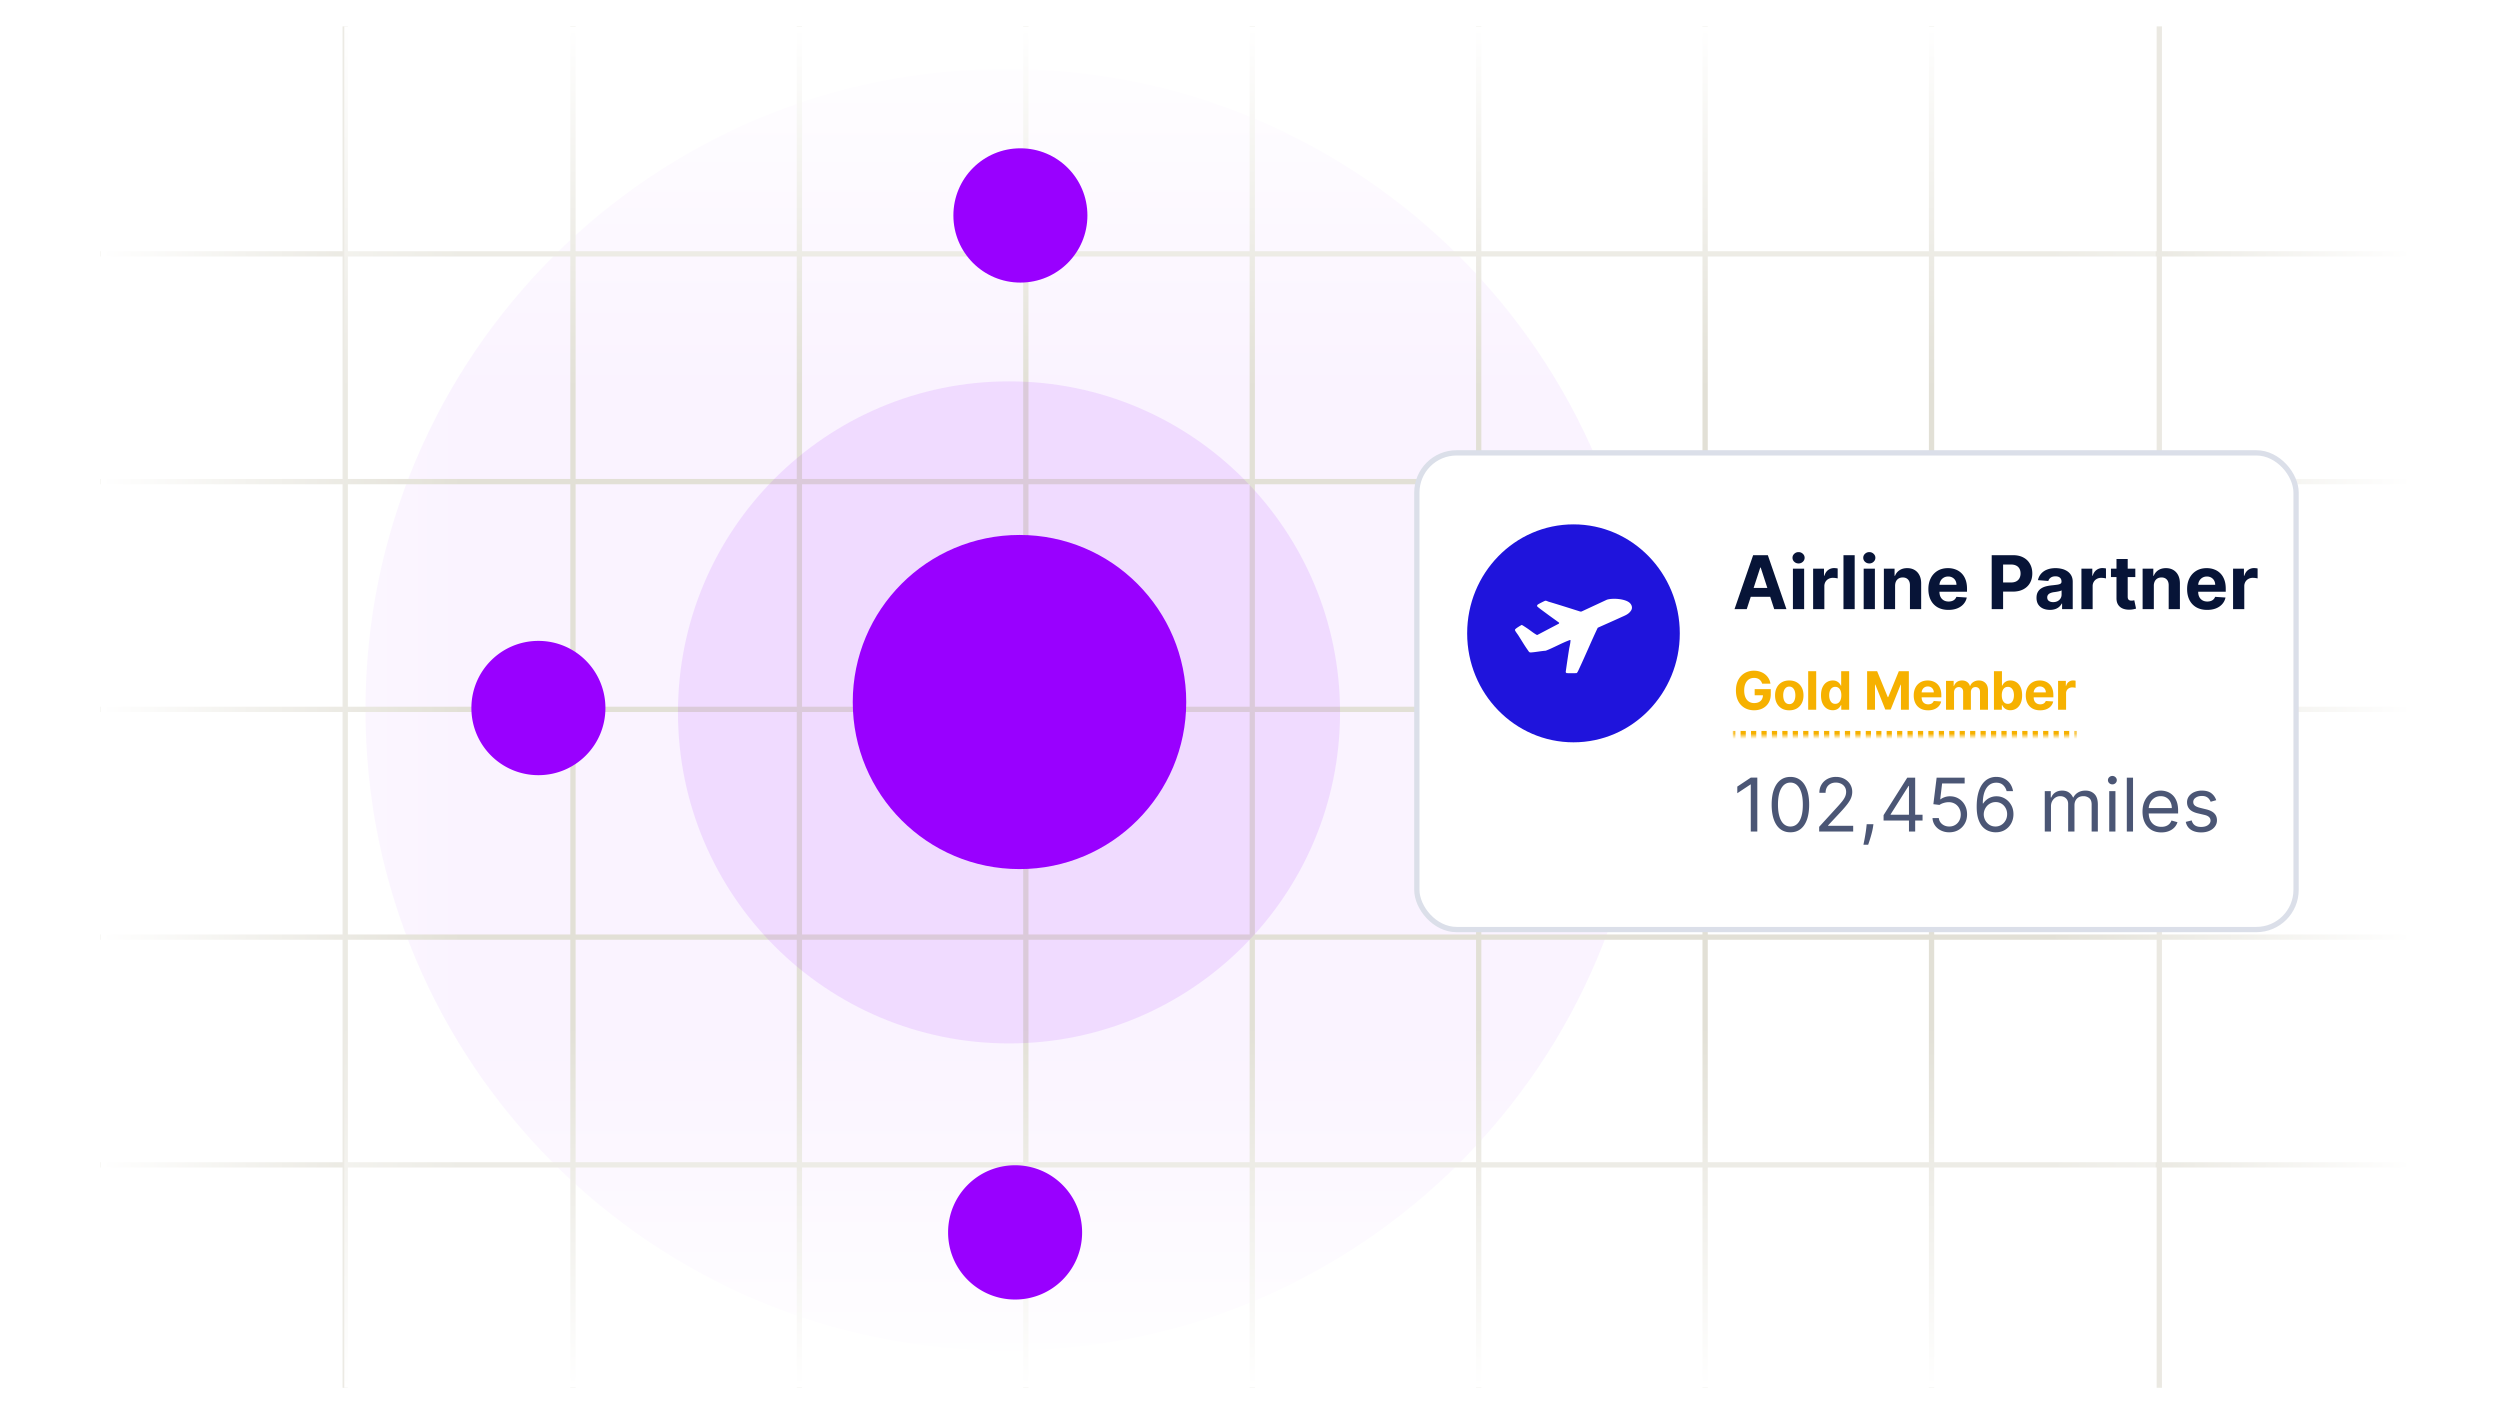 <svg xmlns="http://www.w3.org/2000/svg" width="472" height="266" fill="none"><path fill="#fff" d="M0 0h472v266H0z"/><path fill="#90F" d="M190 255c66.826 0 121-54.174 121-121S256.826 13 190 13 69 67.174 69 134s54.174 121 121 121Z" opacity=".05"/><path stroke="#E2E0D6" d="M108.178 5v257M65.177 5v257m85.75-257v257M193.678 5v257m42.75-257v257M279.177 5v257m42.75-257v257m42.75-257v257m43-257v257M19 47.928h436m-436 43h436m-436 43h436m-436 43h436m-436 43h436"/><path fill="url(#a)" d="M407 193.467H65V262h342v-68.533Z"/><path fill="url(#b)" d="M407 5H65v68.533h342V5Z"/><path fill="url(#c)" d="M87.4 5H19v257h68.4V5Z"/><path fill="url(#d)" d="M455.4 5H387v257h68.4V5Z"/><path fill="#90F" d="M190.5 197c34.518 0 62.5-27.982 62.5-62.5S225.018 72 190.5 72 128 99.982 128 134.5s27.982 62.5 62.5 62.5Z" opacity=".1"/><path fill="#90F" d="M205.359 131.905c-.239-.558-.636-.956-1.113-1.275h-.159c-.874-.557-1.908-.876-3.021-.956h-.238c-2.544-.079-5.168.399-7.711 1.354-6.599 2.47-8.507 6.134-8.984 7.169v.239a2.778 2.778 0 0 0-.318 1.752c0 .08 0 .239.08.319.874 2.867 6.519 3.425 12.401 1.195 5.883-2.231 10.017-6.532 9.142-9.399 0-.159 0-.319-.079-.398Z"/><path fill="#90F" d="M192.481 101C175.071 101 161 115.098 161 132.542c0 17.444 14.071 31.542 31.481 31.542 17.409 0 31.48-14.098 31.48-31.542 0-17.444-14.071-31.542-31.48-31.542Z"/><rect width="166" height="90" x="267.5" y="85.5" fill="#fff" rx="7.5"/><rect width="166" height="90" x="267.5" y="85.5" stroke="#DBDFE9" rx="7.5"/><ellipse cx="297.073" cy="119.575" fill="#1F14DC" rx="20.073" ry="20.575"/><path fill="#fff" d="M307.651 113.789c.431.372.623.964.301 1.466-.475.74-1.174.955-1.909 1.294-1.457.672-2.928 1.313-4.392 1.971-1.226 2.567-2.312 5.204-3.525 7.777-.078.167-.314.75-.481.783-.141.029-1.732.03-1.859 0-.071-.016-.169-.134-.18-.208.197-1.425.409-2.845.629-4.267.064-.415.182-.834.236-1.25.01-.072.059-.488.029-.512-.107-.029-.245.044-.354.086-1.438.552-2.857 1.369-4.305 1.924-.891.064-1.795.249-2.679.321-.466.038-.465-.083-.709-.426-.634-.888-1.234-1.915-1.827-2.841-.107-.166-.569-.768-.59-.919a.264.264 0 0 1 .013-.131c.053-.175 1.036-.77 1.255-.87.081.001.873.536 1.008.626.531.351 1.093.82 1.632 1.139.09.053.195.137.305.128l4.094-2.152.024-.161c-.791-.574-1.594-1.138-2.378-1.723-.22-.164-1.722-1.253-1.761-1.358-.073-.198.027-.283.17-.389.122-.09 1.227-.656 1.339-.675.218-.035.459.123.648.179 2.002.595 3.992 1.232 5.985 1.863l.212-.007 4.781-2.226c1.054-.353 3.414-.197 4.288.558Z"/><path fill="#071437" d="M329.786 115h-2.307l3.515-10.182h2.774l3.51 10.182h-2.307l-2.55-7.855h-.08L329.786 115Zm-.145-4.002h5.449v1.68h-5.449v-1.68Zm8.864 4.002v-7.636h2.117V115h-2.117Zm1.063-8.621a1.15 1.15 0 0 1-.81-.313 1.016 1.016 0 0 1-.333-.761c0-.291.111-.542.333-.75.225-.212.496-.318.81-.318.315 0 .584.106.806.318a.988.988 0 0 1 .338.75c0 .295-.113.549-.338.761a1.133 1.133 0 0 1-.806.313Zm2.751 8.621v-7.636h2.053v1.332h.08c.139-.474.373-.832.701-1.074a1.844 1.844 0 0 1 1.133-.368 3.264 3.264 0 0 1 .667.075v1.879c-.1-.03-.237-.056-.413-.079a3.584 3.584 0 0 0-.482-.035c-.312 0-.59.068-.836.204a1.493 1.493 0 0 0-.576.556 1.612 1.612 0 0 0-.209.826V115h-2.118Zm7.846-10.182V115h-2.117v-10.182h2.117ZM351.862 115v-7.636h2.118V115h-2.118Zm1.064-8.621c-.315 0-.585-.104-.81-.313a1.014 1.014 0 0 1-.334-.761.99.99 0 0 1 .334-.75 1.14 1.14 0 0 1 .81-.318c.315 0 .583.106.805.318a.984.984 0 0 1 .338.75c0 .295-.112.549-.338.761-.222.209-.49.313-.805.313Zm4.868 4.206V115h-2.118v-7.636h2.019v1.347h.089c.169-.444.453-.796.851-1.054.397-.262.88-.393 1.446-.393.531 0 .993.116 1.387.348.395.232.701.564.92.995.219.427.328.938.328 1.531V115h-2.118v-4.484c.004-.468-.116-.832-.358-1.094-.242-.265-.575-.398-.999-.398-.285 0-.537.061-.756.184a1.291 1.291 0 0 0-.507.537c-.119.232-.18.512-.184.84Zm10.072 4.564c-.786 0-1.462-.159-2.029-.477a3.27 3.27 0 0 1-1.302-1.362c-.305-.59-.458-1.288-.458-2.093 0-.786.153-1.475.458-2.069a3.382 3.382 0 0 1 1.287-1.387c.557-.331 1.21-.497 1.959-.497.504 0 .973.081 1.407.244a3.11 3.11 0 0 1 1.143.721c.329.321.584.726.766 1.213.182.484.274 1.05.274 1.7v.582h-6.449v-1.313h4.455c0-.305-.066-.575-.199-.81a1.429 1.429 0 0 0-.552-.552 1.572 1.572 0 0 0-.81-.204c-.322 0-.607.075-.855.224a1.562 1.562 0 0 0-.577.592c-.139.245-.21.518-.214.82v1.248c0 .378.07.704.209.979.143.275.343.487.602.636.258.15.565.224.919.224.236 0 .451-.033.647-.099a1.297 1.297 0 0 0 .82-.786l1.959.129a2.68 2.68 0 0 1-.612 1.233c-.305.348-.699.62-1.183.816-.481.192-1.036.288-1.665.288Zm8.167-.149v-10.182h4.017c.772 0 1.43.148 1.973.443.544.291.958.697 1.243 1.218.289.517.433 1.113.433 1.789 0 .677-.146 1.273-.438 1.79-.291.517-.714.92-1.267 1.208-.551.289-1.217.433-1.999.433h-2.56v-1.725h2.212c.414 0 .756-.072 1.024-.214.272-.146.474-.346.607-.602a1.88 1.88 0 0 0 .203-.89c0-.338-.067-.633-.203-.884a1.359 1.359 0 0 0-.607-.592c-.272-.143-.616-.214-1.034-.214h-1.452V115h-2.152Zm10.997.144c-.487 0-.922-.084-1.303-.253a2.101 2.101 0 0 1-.905-.761c-.218-.338-.328-.759-.328-1.263 0-.424.078-.78.234-1.069.156-.288.368-.52.636-.696.269-.175.574-.308.915-.397.345-.09.706-.153 1.084-.189.444-.047.802-.09 1.074-.13.272-.043.469-.106.591-.189a.412.412 0 0 0 .184-.367v-.03c0-.315-.099-.559-.298-.731-.196-.172-.474-.259-.835-.259-.381 0-.685.085-.91.254a1.163 1.163 0 0 0-.447.626l-1.959-.159c.099-.464.295-.865.586-1.203a2.817 2.817 0 0 1 1.129-.785c.464-.186 1.001-.279 1.611-.279.424 0 .83.05 1.218.149a3.2 3.2 0 0 1 1.039.463c.305.209.545.477.721.805.175.325.263.714.263 1.168V115h-2.008v-1.059h-.06a2.159 2.159 0 0 1-.492.631c-.206.179-.453.32-.741.423a3.07 3.07 0 0 1-.999.149Zm.606-1.461c.312 0 .587-.062.826-.184a1.46 1.46 0 0 0 .561-.508c.136-.212.204-.452.204-.72v-.811a1.149 1.149 0 0 1-.273.12 5.264 5.264 0 0 1-.383.094c-.143.027-.285.051-.428.075l-.387.054a2.674 2.674 0 0 0-.652.174c-.185.08-.329.188-.432.323a.789.789 0 0 0-.154.498c0 .288.104.508.313.661.212.149.481.224.805.224Zm5.337 1.317v-7.636h2.054v1.332h.079c.139-.474.373-.832.701-1.074a1.845 1.845 0 0 1 1.134-.368c.106 0 .22.007.343.02.122.013.23.032.323.055v1.879c-.1-.03-.237-.056-.413-.079a3.561 3.561 0 0 0-.482-.035c-.312 0-.59.068-.835.204a1.503 1.503 0 0 0-.577.556 1.612 1.612 0 0 0-.209.826V115h-2.118Zm10.173-7.636v1.591h-4.598v-1.591h4.598Zm-3.554-1.83h2.118v7.119c0 .196.029.348.089.458a.5.5 0 0 0 .249.224c.109.043.235.064.378.064.099 0 .198-.008.298-.025.099-.02.176-.035.229-.044l.333 1.576a6.067 6.067 0 0 1-.448.114 3.626 3.626 0 0 1-.701.084c-.51.02-.958-.048-1.342-.203a1.876 1.876 0 0 1-.89-.726c-.212-.328-.317-.743-.313-1.243v-7.398Zm7.052 5.051V115h-2.118v-7.636h2.019v1.347h.089c.169-.444.452-.796.85-1.054.398-.262.88-.393 1.447-.393.53 0 .993.116 1.387.348.394.232.701.564.92.995.218.427.328.938.328 1.531V115h-2.118v-4.484c.003-.468-.116-.832-.358-1.094-.242-.265-.575-.398-.999-.398-.285 0-.537.061-.756.184a1.291 1.291 0 0 0-.507.537 1.86 1.86 0 0 0-.184.84Zm10.071 4.564c-.785 0-1.462-.159-2.028-.477a3.273 3.273 0 0 1-1.303-1.362c-.305-.59-.457-1.288-.457-2.093 0-.786.152-1.475.457-2.069a3.384 3.384 0 0 1 1.288-1.387c.557-.331 1.21-.497 1.959-.497.503 0 .972.081 1.407.244.437.159.818.399 1.143.721.328.321.583.726.766 1.213.182.484.273 1.05.273 1.7v.582h-6.448v-1.313h4.455c0-.305-.067-.575-.199-.81a1.435 1.435 0 0 0-.552-.552 1.573 1.573 0 0 0-.811-.204c-.321 0-.606.075-.855.224a1.566 1.566 0 0 0-.576.592c-.14.245-.211.518-.214.82v1.248c0 .378.069.704.209.979.142.275.343.487.601.636.259.15.565.224.92.224.235 0 .451-.033.646-.099a1.287 1.287 0 0 0 .821-.786l1.958.129a2.669 2.669 0 0 1-.611 1.233c-.305.348-.699.62-1.183.816-.481.192-1.036.288-1.666.288Zm4.887-.149v-7.636h2.053v1.332h.08c.139-.474.373-.832.701-1.074a1.845 1.845 0 0 1 1.134-.368c.106 0 .22.007.343.02.122.013.23.032.323.055v1.879c-.1-.03-.237-.056-.413-.079a3.572 3.572 0 0 0-.482-.035c-.312 0-.59.068-.835.204a1.496 1.496 0 0 0-.577.556 1.612 1.612 0 0 0-.209.826V115h-2.118Z"/><mask id="e" fill="#fff"><path d="M327.146 122h65v17h-65v-17Z"/></mask><path fill="#F6B100" d="M327.146 139v.5h.492v-1h-.492v.5Zm1.477 0v.5h.985v-1h-.985v.5Zm1.97 0v.5h.985v-1h-.985v.5Zm1.969 0v.5h.985v-1h-.985v.5Zm1.97 0v.5h.985v-1h-.985v.5Zm1.97 0v.5h.985v-1h-.985v.5Zm1.969 0v.5h.985v-1h-.985v.5Zm1.97 0v.5h.985v-1h-.985v.5Zm1.97 0v.5h.985v-1h-.985v.5Zm1.97 0v.5h.984v-1h-.984v.5Zm1.969 0v.5h.985v-1h-.985v.5Zm1.97 0v.5h.985v-1h-.985v.5Zm1.97 0v.5h.985v-1h-.985v.5Zm1.969 0v.5h.985v-1h-.985v.5Zm1.97 0v.5h.985v-1h-.985v.5Zm1.97 0v.5h.985v-1h-.985v.5Zm1.969 0v.5h.985v-1h-.985v.5Zm1.97 0v.5h.985v-1h-.985v.5Zm1.97 0v.5h.985v-1h-.985v.5Zm1.97 0v.5h.984v-1h-.984v.5Zm1.969 0v.5h.985v-1h-.985v.5Zm1.97 0v.5h.985v-1h-.985v.5Zm1.97 0v.5h.984v-1h-.984v.5Zm1.969 0v.5h.985v-1h-.985v.5Zm1.97 0v.5h.985v-1h-.985v.5Zm1.97 0v.5h.985v-1h-.985v.5Zm1.969 0v.5h.985v-1h-.985v.5Zm1.97 0v.5h.985v-1h-.985v.5Zm1.97 0v.5h.985v-1h-.985v.5Zm1.969 0v.5h.985v-1h-.985v.5Zm1.97 0v.5h.985v-1h-.985v.5Zm1.97 0v.5h.985v-1h-.985v.5Zm1.97 0v.5h.984v-1h-.984v.5Zm1.969 0v.5h.493v-1h-.493v.5Zm-64.507 0v1h.492v-2h-.492v1Zm1.477 0v1h.985v-2h-.985v1Zm1.97 0v1h.985v-2h-.985v1Zm1.969 0v1h.985v-2h-.985v1Zm1.97 0v1h.985v-2h-.985v1Zm1.97 0v1h.985v-2h-.985v1Zm1.969 0v1h.985v-2h-.985v1Zm1.97 0v1h.985v-2h-.985v1Zm1.97 0v1h.985v-2h-.985v1Zm1.97 0v1h.984v-2h-.984v1Zm1.969 0v1h.985v-2h-.985v1Zm1.97 0v1h.985v-2h-.985v1Zm1.97 0v1h.985v-2h-.985v1Zm1.969 0v1h.985v-2h-.985v1Zm1.97 0v1h.985v-2h-.985v1Zm1.97 0v1h.985v-2h-.985v1Zm1.969 0v1h.985v-2h-.985v1Zm1.97 0v1h.985v-2h-.985v1Zm1.97 0v1h.985v-2h-.985v1Zm1.97 0v1h.984v-2h-.984v1Zm1.969 0v1h.985v-2h-.985v1Zm1.97 0v1h.985v-2h-.985v1Zm1.97 0v1h.984v-2h-.984v1Zm1.969 0v1h.985v-2h-.985v1Zm1.97 0v1h.985v-2h-.985v1Zm1.97 0v1h.985v-2h-.985v1Zm1.969 0v1h.985v-2h-.985v1Zm1.97 0v1h.985v-2h-.985v1Zm1.97 0v1h.985v-2h-.985v1Zm1.969 0v1h.985v-2h-.985v1Zm1.97 0v1h.985v-2h-.985v1Zm1.97 0v1h.985v-2h-.985v1Zm1.97 0v1h.984v-2h-.984v1Zm1.969 0v1h.493v-2h-.493v1Z" mask="url(#e)"/><path fill="#F6B100" d="M332.695 129.078a1.604 1.604 0 0 0-.21-.458 1.414 1.414 0 0 0-.77-.558 1.886 1.886 0 0 0-.543-.074c-.372 0-.699.092-.981.277a1.817 1.817 0 0 0-.653.806c-.156.35-.234.779-.234 1.286 0 .506.077.937.23 1.292.154.355.372.626.654.813.282.185.614.277.998.277.348 0 .645-.061.891-.184.249-.126.438-.302.568-.529a1.57 1.57 0 0 0 .199-.807l.313.047h-1.875v-1.158h3.043v.916c0 .639-.135 1.189-.405 1.648-.27.457-.641.81-1.115 1.058-.473.246-1.016.369-1.626.369-.682 0-1.281-.15-1.797-.451a3.129 3.129 0 0 1-1.208-1.289c-.286-.558-.429-1.221-.429-1.988 0-.59.085-1.115.255-1.577.173-.464.415-.857.725-1.179.31-.322.671-.567 1.083-.735a3.511 3.511 0 0 1 1.339-.252c.412 0 .795.06 1.15.181.355.118.67.286.945.504.277.218.503.477.678.778.175.298.288.627.337.987h-1.562Zm5.121 5.029c-.552 0-1.029-.118-1.431-.352a2.412 2.412 0 0 1-.927-.987c-.218-.424-.327-.915-.327-1.474 0-.563.109-1.056.327-1.477.218-.424.527-.753.927-.987.402-.237.879-.356 1.431-.356s1.028.119 1.428.356c.402.234.712.563.93.987.218.421.327.914.327 1.477 0 .559-.109 1.05-.327 1.474-.218.421-.528.75-.93.987-.4.234-.876.352-1.428.352Zm.007-1.172a.941.941 0 0 0 .629-.213c.168-.145.294-.341.38-.59.087-.248.131-.531.131-.849 0-.317-.044-.6-.131-.848a1.331 1.331 0 0 0-.38-.59.933.933 0 0 0-.629-.216.965.965 0 0 0-.639.216c-.171.145-.3.341-.387.59a2.61 2.61 0 0 0-.128.848c0 .318.043.601.128.849.087.249.216.445.387.59a.974.974 0 0 0 .639.213Zm5.074-6.208V134h-1.513v-7.273h1.513Zm3.122 7.362c-.414 0-.79-.107-1.126-.32-.334-.215-.599-.531-.795-.948-.194-.419-.291-.933-.291-1.541 0-.625.1-1.145.301-1.559.202-.417.469-.728.803-.934a2.058 2.058 0 0 1 1.104-.313c.306 0 .56.053.764.157.206.101.372.229.497.383.128.152.225.301.291.448h.046v-2.735h1.51V134h-1.492v-.874h-.064a1.912 1.912 0 0 1-.302.451 1.485 1.485 0 0 1-.5.366 1.729 1.729 0 0 1-.746.146Zm.479-1.204c.244 0 .45-.066.618-.199.171-.135.301-.323.391-.565.092-.241.138-.524.138-.848 0-.325-.045-.606-.135-.845a1.21 1.21 0 0 0-.39-.554.992.992 0 0 0-.622-.196.98.98 0 0 0-.628.203 1.23 1.23 0 0 0-.387.561 2.4 2.4 0 0 0-.132.831c0 .317.044.598.132.841.09.242.219.431.387.569.17.134.38.202.628.202Zm6.011-6.158h1.897l2.002 4.887h.086l2.002-4.887h1.897V134h-1.492v-4.734h-.06l-1.882 4.698h-1.016l-1.882-4.715h-.06V134h-1.492v-7.273Zm11.508 7.38c-.561 0-1.044-.114-1.449-.341a2.34 2.34 0 0 1-.93-.973c-.218-.422-.327-.92-.327-1.495 0-.561.109-1.054.327-1.478a2.41 2.41 0 0 1 .92-.99c.397-.237.864-.356 1.399-.356.36 0 .695.058 1.005.174a2.244 2.244 0 0 1 1.363 1.382c.13.345.196.75.196 1.214v.416h-4.606v-.938h3.182c0-.218-.048-.41-.142-.579a1.024 1.024 0 0 0-.395-.394 1.12 1.12 0 0 0-.578-.145 1.13 1.13 0 0 0-1.023.582c-.1.175-.151.371-.153.586v.891c0 .27.05.503.149.7.102.196.245.348.43.454.185.107.404.16.657.16.168 0 .322-.023.462-.071a.923.923 0 0 0 .585-.561l1.4.093a1.911 1.911 0 0 1-.437.88c-.218.249-.5.443-.845.583-.344.137-.74.206-1.19.206Zm3.391-.107v-5.455h1.442v.963h.063c.114-.32.304-.572.569-.757.265-.184.582-.277.951-.277.374 0 .693.094.956.281.262.185.438.436.525.753h.057c.111-.313.313-.562.604-.749a1.87 1.87 0 0 1 1.04-.285c.509 0 .922.163 1.24.487.319.322.479.779.479 1.371V134h-1.509v-3.37c0-.303-.081-.53-.242-.682a.848.848 0 0 0-.603-.227c-.275 0-.489.087-.643.263-.154.172-.231.401-.231.685V134h-1.467v-3.402c0-.268-.077-.481-.23-.639a.792.792 0 0 0-.601-.238.826.826 0 0 0-.454.128.877.877 0 0 0-.316.351 1.121 1.121 0 0 0-.117.526V134h-1.513Zm9.049 0v-7.273h1.513v2.735h.046c.067-.147.162-.296.288-.448a1.5 1.5 0 0 1 .497-.383c.206-.104.462-.157.767-.157.398 0 .765.105 1.101.313.336.206.605.517.806.934.201.414.302.934.302 1.559 0 .608-.098 1.122-.295 1.541-.194.417-.459.733-.795.948-.334.213-.708.32-1.122.32a1.75 1.75 0 0 1-.75-.146 1.547 1.547 0 0 1-.5-.366 1.837 1.837 0 0 1-.299-.451h-.067V134h-1.492Zm1.481-2.727c0 .324.045.607.135.848.09.242.22.43.391.565.17.133.377.199.621.199a.98.98 0 0 0 .625-.202c.171-.138.3-.327.387-.569.09-.243.135-.524.135-.841 0-.315-.044-.592-.131-.831a1.245 1.245 0 0 0-.387-.561.983.983 0 0 0-.629-.203.996.996 0 0 0-.625.196 1.22 1.22 0 0 0-.387.554c-.09.239-.135.52-.135.845Zm7.234 2.834c-.561 0-1.044-.114-1.449-.341a2.34 2.34 0 0 1-.93-.973c-.218-.422-.327-.92-.327-1.495 0-.561.109-1.054.327-1.478a2.41 2.41 0 0 1 .92-.99c.397-.237.864-.356 1.399-.356.36 0 .695.058 1.005.174a2.244 2.244 0 0 1 1.363 1.382c.131.345.196.75.196 1.214v.416h-4.606v-.938h3.182c0-.218-.048-.41-.142-.579a1.018 1.018 0 0 0-.395-.394 1.12 1.12 0 0 0-.578-.145 1.13 1.13 0 0 0-1.023.582c-.1.175-.15.371-.153.586v.891c0 .27.05.503.149.7.102.196.245.348.43.454.185.107.404.16.657.16.168 0 .322-.023.462-.071a.937.937 0 0 0 .586-.561l1.399.093a1.911 1.911 0 0 1-.437.88c-.218.249-.5.443-.845.583-.344.137-.74.206-1.19.206Zm3.391-.107v-5.455h1.467v.952h.056c.1-.338.267-.594.501-.767.234-.175.504-.263.81-.263a2.184 2.184 0 0 1 .476.054v1.342a2.758 2.758 0 0 0-.64-.082 1.21 1.21 0 0 0-.596.146 1.071 1.071 0 0 0-.561.987V134h-1.513Z"/><path fill="#4B5675" d="M331.779 146.818V157h-1.233v-8.889h-.059l-2.486 1.65v-1.252l2.545-1.691h1.233Zm6.25 10.321c-.75 0-1.388-.204-1.915-.611-.527-.411-.929-1.006-1.208-1.785-.278-.782-.417-1.727-.417-2.834 0-1.1.139-2.04.417-2.819.282-.782.686-1.379 1.213-1.79.531-.414 1.167-.621 1.91-.621.742 0 1.377.207 1.904.621.53.411.934 1.008 1.213 1.79.281.779.422 1.719.422 2.819 0 1.107-.139 2.052-.417 2.834-.279.779-.681 1.374-1.208 1.785-.527.407-1.165.611-1.914.611Zm0-1.094c.742 0 1.319-.358 1.73-1.073.411-.716.616-1.737.616-3.063 0-.882-.094-1.632-.283-2.252-.186-.62-.454-1.092-.806-1.417a1.776 1.776 0 0 0-1.257-.487c-.736 0-1.311.363-1.726 1.089-.414.722-.621 1.745-.621 3.067 0 .882.093 1.631.278 2.247.186.617.453 1.086.801 1.407a1.81 1.81 0 0 0 1.268.482Zm5.429.955v-.895l3.36-3.679c.395-.431.72-.805.975-1.123.255-.322.444-.624.567-.905.125-.285.188-.584.188-.895 0-.358-.086-.668-.258-.93a1.67 1.67 0 0 0-.696-.606 2.251 2.251 0 0 0-.994-.214c-.392 0-.733.081-1.025.243-.288.16-.512.383-.671.672a2.097 2.097 0 0 0-.233 1.014h-1.174c0-.597.138-1.12.413-1.571.275-.451.65-.802 1.124-1.054a3.382 3.382 0 0 1 1.605-.378c.597 0 1.126.126 1.586.378.461.252.822.591 1.084 1.019.262.428.393.903.393 1.427 0 .374-.068.741-.204 1.099-.133.354-.365.75-.696 1.188-.328.434-.784.964-1.367 1.591l-2.287 2.446v.079h4.733V157h-6.423Zm10.246-1.392-.08.537c-.056.378-.142.782-.258 1.213-.113.431-.23.837-.353 1.218-.123.381-.224.684-.303.91h-.895l.169-.84c.069-.348.139-.738.209-1.169.073-.427.132-.865.179-1.312l.059-.557h1.273Zm1.915-.696v-1.014l4.475-7.08h.735v1.571h-.497l-3.38 5.35v.079h6.025v1.094h-7.358Zm4.793 2.088v-10.182h1.173V157h-1.173Zm7.61.139a3.496 3.496 0 0 1-1.576-.348 2.924 2.924 0 0 1-1.123-.954 2.604 2.604 0 0 1-.463-1.382h1.193c.047.46.256.841.627 1.143.374.298.822.447 1.342.447.418 0 .789-.097 1.114-.293.328-.195.585-.464.77-.805.189-.345.284-.734.284-1.169 0-.444-.098-.84-.294-1.188a2.15 2.15 0 0 0-.795-.83 2.245 2.245 0 0 0-1.158-.308 3.143 3.143 0 0 0-.96.144 2.65 2.65 0 0 0-.81.373l-1.154-.139.617-5.012h5.29v1.094h-4.256l-.358 3.003h.06c.208-.166.47-.303.785-.413.315-.109.643-.164.984-.164.624 0 1.179.149 1.666.448.49.294.875.699 1.153 1.213.282.513.423 1.1.423 1.76 0 .649-.146 1.229-.438 1.74a3.197 3.197 0 0 1-1.193 1.203c-.507.291-1.084.437-1.73.437Zm8.717 0a3.801 3.801 0 0 1-1.253-.238 3.012 3.012 0 0 1-1.144-.771c-.344-.365-.621-.857-.83-1.477-.209-.623-.313-1.405-.313-2.346 0-.902.084-1.7.253-2.396.169-.7.415-1.288.736-1.765.322-.481.709-.846 1.164-1.094a3.177 3.177 0 0 1 1.546-.373c.57 0 1.077.114 1.521.343a2.9 2.9 0 0 1 1.094.945c.281.404.464.87.547 1.397h-1.213a2.252 2.252 0 0 0-.657-1.139c-.325-.301-.755-.452-1.292-.452-.789 0-1.411.343-1.865 1.029-.45.686-.677 1.649-.681 2.888h.08a3 3 0 0 1 1.516-1.188c.312-.109.641-.164.989-.164.584 0 1.117.146 1.601.438.484.288.872.687 1.164 1.198.291.507.437 1.088.437 1.745 0 .629-.141 1.206-.422 1.73a3.22 3.22 0 0 1-1.189 1.243c-.507.305-1.103.454-1.789.447Zm0-1.094a2.06 2.06 0 0 0 1.123-.313c.335-.209.598-.489.791-.84.195-.351.293-.742.293-1.173 0-.421-.094-.804-.283-1.149a2.17 2.17 0 0 0-.771-.83 2.043 2.043 0 0 0-1.114-.308c-.315 0-.608.063-.88.189-.271.122-.51.291-.716.507a2.44 2.44 0 0 0-.477.741 2.355 2.355 0 0 0 .895 2.853c.335.216.714.323 1.139.323Zm9.313.955v-7.636h1.133v1.193h.1c.159-.408.416-.724.77-.95.355-.228.781-.343 1.278-.343.504 0 .923.115 1.258.343.338.226.601.542.79.95h.08a2.22 2.22 0 0 1 .88-.94c.391-.235.86-.353 1.407-.353.682 0 1.241.214 1.675.642.434.424.651 1.085.651 1.983V157h-1.173v-5.111c0-.563-.154-.966-.462-1.208a1.712 1.712 0 0 0-1.089-.363c-.537 0-.953.163-1.248.487-.295.322-.442.73-.442 1.223V157h-1.194v-5.23c0-.434-.14-.784-.422-1.049-.282-.269-.645-.403-1.089-.403-.305 0-.59.081-.855.244a1.833 1.833 0 0 0-.636.676c-.16.285-.239.615-.239.989V157h-1.173Zm12.168 0v-7.636h1.173V157h-1.173Zm.596-8.909a.83.83 0 0 1-.591-.234.75.75 0 0 1-.244-.562c0-.218.081-.406.244-.561a.83.83 0 0 1 .591-.234c.229 0 .424.078.587.234a.74.74 0 0 1 .248.561.743.743 0 0 1-.248.562.818.818 0 0 1-.587.234Zm3.899-1.273V157h-1.173v-10.182h1.173Zm5.351 10.341c-.736 0-1.371-.162-1.904-.487a3.266 3.266 0 0 1-1.228-1.372c-.285-.59-.428-1.276-.428-2.059 0-.782.143-1.471.428-2.068.288-.6.689-1.067 1.203-1.402.517-.338 1.12-.507 1.81-.507.397 0 .79.066 1.178.199.388.133.741.348 1.059.646.318.295.571.686.76 1.174.189.487.284 1.087.284 1.799v.498h-5.887v-1.015h4.694c0-.431-.087-.815-.259-1.153a1.943 1.943 0 0 0-.726-.8c-.311-.196-.679-.294-1.103-.294-.468 0-.872.116-1.214.348a2.288 2.288 0 0 0-.78.895 2.632 2.632 0 0 0-.274 1.183v.676c0 .577.1 1.066.299 1.467.202.398.482.701.84.91.358.205.774.308 1.248.308.308 0 .586-.043.835-.129.252-.09.469-.222.651-.398.183-.179.323-.401.423-.666l1.133.318a2.497 2.497 0 0 1-.601 1.014c-.282.289-.63.514-1.044.676-.414.16-.88.239-1.397.239Zm10.356-6.085-1.054.298a1.959 1.959 0 0 0-.294-.512 1.43 1.43 0 0 0-.517-.418c-.218-.109-.499-.164-.84-.164-.467 0-.857.108-1.168.324-.308.212-.463.482-.463.81 0 .292.106.522.319.691.212.169.543.31.994.423l1.133.278c.683.166 1.192.419 1.527.761.334.338.502.774.502 1.307 0 .438-.126.829-.378 1.173-.249.345-.597.617-1.044.816-.447.199-.968.298-1.561.298-.779 0-1.424-.169-1.934-.507-.51-.338-.834-.832-.97-1.482l1.114-.278c.106.411.307.719.602.925.298.205.687.308 1.168.308.547 0 .981-.116 1.303-.348.324-.235.487-.517.487-.845a.887.887 0 0 0-.279-.666c-.185-.183-.47-.319-.855-.408l-1.272-.298c-.7-.166-1.214-.423-1.542-.771-.324-.351-.487-.79-.487-1.317 0-.431.121-.812.363-1.144a2.47 2.47 0 0 1 .999-.78 3.511 3.511 0 0 1 1.442-.284c.756 0 1.349.166 1.78.497.434.332.742.769.925 1.313Z"/><path fill="#90F" d="M196.827 232.42a1.156 1.156 0 0 0-.447-.512h-.064a2.588 2.588 0 0 0-1.214-.384h-.096c-1.022-.032-2.076.16-3.099.544-2.651.992-3.418 2.465-3.61 2.881v.096c-.128.224-.16.48-.128.704 0 .032 0 .096.032.128.352 1.153 2.62 1.377 4.984.481 2.364-.897 4.026-2.625 3.674-3.778 0-.064 0-.128-.032-.16Z"/><path fill="#90F" d="M191.652 220c-6.997 0-12.652 5.666-12.652 12.676 0 7.011 5.655 12.677 12.652 12.677 6.997 0 12.651-5.666 12.651-12.677 0-7.01-5.654-12.676-12.651-12.676Zm-84.825-86.58a1.156 1.156 0 0 0-.447-.512h-.064a2.588 2.588 0 0 0-1.214-.384h-.096c-1.022-.032-2.076.16-3.099.544-2.651.992-3.418 2.465-3.61 2.881v.096c-.128.224-.16.48-.128.704 0 .032 0 .096.032.128.352 1.153 2.62 1.377 4.984.481 2.364-.897 4.026-2.625 3.674-3.778 0-.064 0-.128-.032-.16Z"/><path fill="#90F" d="M101.652 121C94.655 121 89 126.666 89 133.676c0 7.011 5.655 12.677 12.652 12.677 6.997 0 12.651-5.666 12.651-12.677 0-7.01-5.654-12.676-12.651-12.676Zm96.175-80.58a1.156 1.156 0 0 0-.447-.512h-.064a2.587 2.587 0 0 0-1.214-.384h-.096c-1.022-.032-2.076.16-3.099.544-2.651.993-3.418 2.465-3.61 2.881v.096c-.128.224-.16.48-.128.704 0 .033 0 .097.032.129.352 1.152 2.62 1.376 4.984.48 2.364-.897 4.026-2.625 3.674-3.778 0-.064 0-.128-.032-.16Z"/><path fill="#90F" d="M192.652 28C185.655 28 180 33.666 180 40.676s5.655 12.677 12.652 12.677c6.997 0 12.651-5.666 12.651-12.677 0-7.01-5.654-12.676-12.651-12.676Z"/><defs><linearGradient id="a" x1="236" x2="236" y1="193.467" y2="262" gradientUnits="userSpaceOnUse"><stop stop-color="#fff" stop-opacity="0"/><stop offset="1" stop-color="#fff"/></linearGradient><linearGradient id="b" x1="236" x2="236" y1="73.533" y2="5" gradientUnits="userSpaceOnUse"><stop stop-color="#fff" stop-opacity="0"/><stop offset="1" stop-color="#fff"/></linearGradient><linearGradient id="c" x1="87.4" x2="19" y1="133.5" y2="133.5" gradientUnits="userSpaceOnUse"><stop stop-color="#fff" stop-opacity="0"/><stop offset="1" stop-color="#fff"/></linearGradient><linearGradient id="d" x1="387" x2="455.4" y1="133.5" y2="133.5" gradientUnits="userSpaceOnUse"><stop stop-color="#fff" stop-opacity="0"/><stop offset="1" stop-color="#fff"/></linearGradient></defs></svg>
